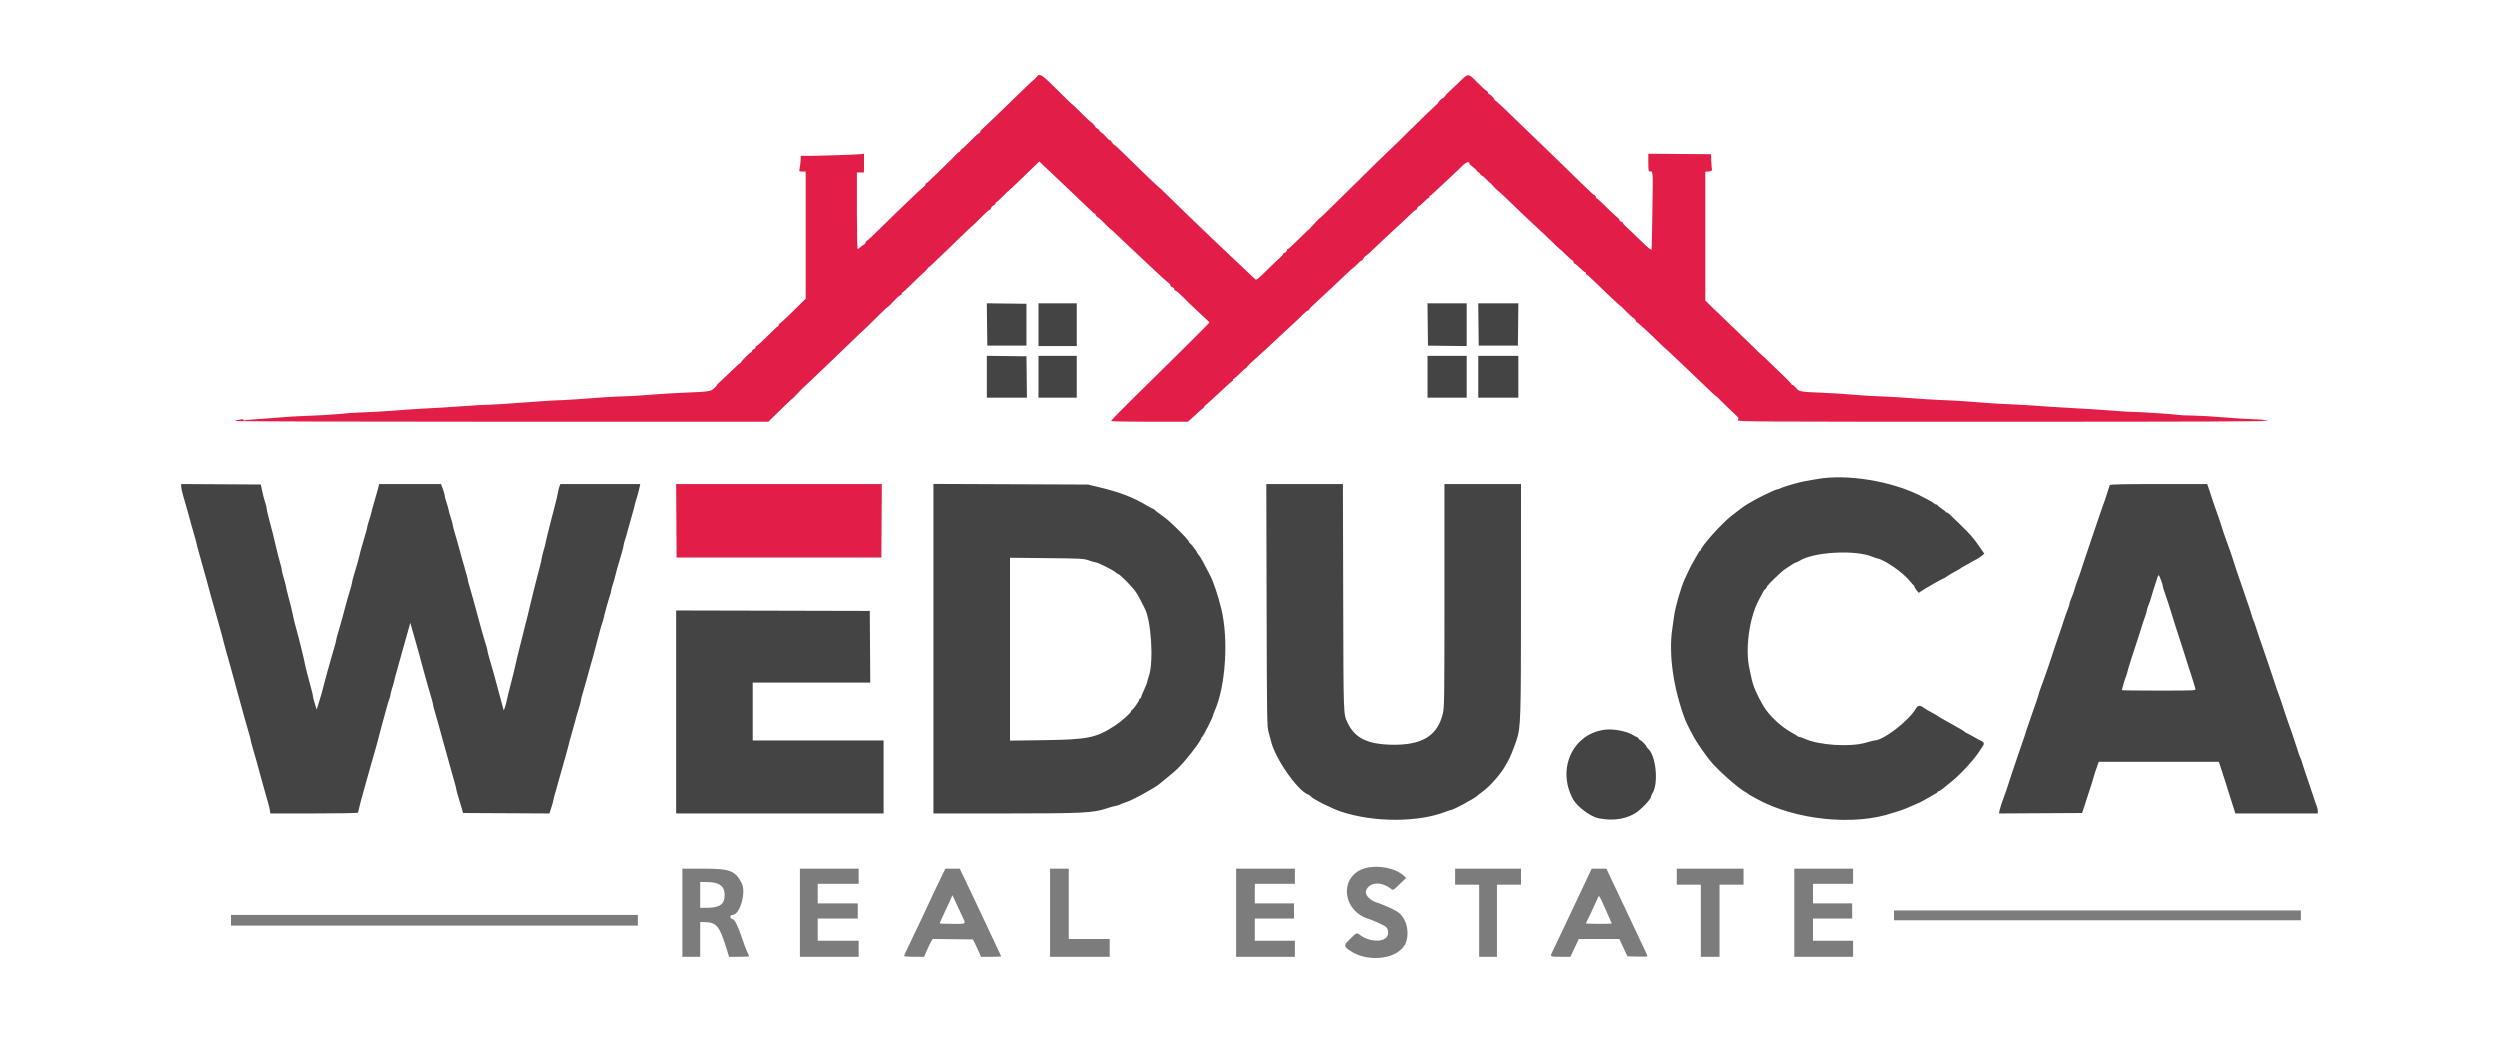 <svg width="388" height="161" viewBox="0 0 388 161" fill="none" xmlns="http://www.w3.org/2000/svg">
<path fill-rule="evenodd" clip-rule="evenodd" d="M160.841 11.994C160.644 12.228 160.484 12.389 160.484 12.354C160.484 12.317 159.707 13.043 158.758 13.966C155.622 17.017 152.682 19.845 152.368 20.109C152.198 20.252 152.096 20.406 152.139 20.449C152.182 20.492 152.078 20.601 151.909 20.692C151.74 20.782 151.082 21.392 150.447 22.048C149.812 22.704 149.291 23.179 149.289 23.104C149.289 23.029 149.211 23.116 149.117 23.297C149.023 23.479 148.899 23.618 148.842 23.607C148.784 23.596 148.567 23.78 148.358 24.016C148.15 24.252 147.864 24.547 147.723 24.674C147.583 24.799 146.65 25.71 145.651 26.697C144.652 27.684 143.787 28.477 143.73 28.459C143.674 28.441 143.627 28.513 143.627 28.62C143.627 28.728 143.568 28.838 143.497 28.862C143.345 28.916 138.961 33.107 136.403 35.645C135.425 36.613 134.568 37.406 134.497 37.406C134.427 37.406 134.37 37.472 134.37 37.554C134.37 37.635 134.276 37.795 134.163 37.909C134.048 38.023 133.955 38.084 133.955 38.044C133.955 38.005 133.79 38.124 133.59 38.311C133.388 38.497 133.171 38.65 133.106 38.65C133.041 38.65 132.988 35.976 132.988 32.708V26.767H133.541H134.093V25.31V23.853L133.644 23.922C133.121 24.004 126.246 24.22 125.077 24.192L124.283 24.173L124.272 24.606C124.26 25.044 124.201 25.551 124.08 26.249C124.018 26.608 124.043 26.629 124.529 26.629H125.043V36.492V46.355L123.07 48.305C121.985 49.378 121.034 50.256 120.955 50.256C120.877 50.256 120.841 50.302 120.875 50.359C120.91 50.416 120.851 50.543 120.746 50.641C120.64 50.739 120.553 50.796 120.553 50.768C120.553 50.74 119.875 51.391 119.046 52.213C118.217 53.036 117.471 53.709 117.388 53.709C117.305 53.709 117.252 53.785 117.272 53.878C117.291 53.97 117.166 54.109 116.995 54.186C116.824 54.264 116.684 54.407 116.684 54.503C116.684 54.598 116.632 54.677 116.57 54.677C116.403 54.677 114.916 56.179 115.001 56.264C115.04 56.303 115.009 56.335 114.932 56.335C114.854 56.335 114.236 56.879 113.556 57.544C112.877 58.209 112.059 58.986 111.739 59.271C111.419 59.556 111.2 59.789 111.253 59.789C111.306 59.789 111.121 59.998 110.841 60.255C110.281 60.768 110.172 60.783 105.699 60.967C104.787 61.004 103.7 61.064 103.282 61.098C102.863 61.133 101.993 61.195 101.347 61.236C100.701 61.278 99.769 61.346 99.275 61.389C98.781 61.432 97.631 61.488 96.719 61.514C95.807 61.54 94.563 61.599 93.956 61.646C90.843 61.884 87.692 62.101 87.324 62.102C86.424 62.104 83.55 62.28 81.147 62.48C79.067 62.652 75.571 62.856 74.681 62.858C74.567 62.858 73.293 62.941 71.849 63.042C69.466 63.208 67.671 63.317 65.148 63.446C64.212 63.494 62.396 63.622 61.21 63.724C60.016 63.827 58.244 63.925 56.097 64.01C54.958 64.055 53.901 64.115 53.749 64.145C53.596 64.175 52.944 64.235 52.298 64.278C51.651 64.322 50.719 64.389 50.225 64.427C49.731 64.465 48.519 64.521 47.531 64.551C45.878 64.602 45.151 64.646 42.833 64.836C42.377 64.873 41.6 64.932 41.106 64.967C38.568 65.145 38.011 65.196 37.906 65.261C37.842 65.3 37.79 65.258 37.79 65.169C37.79 65.055 37.651 65.036 37.341 65.105C37.094 65.16 36.815 65.209 36.719 65.214C36.624 65.219 36.547 65.275 36.547 65.338C36.547 65.401 55.152 65.453 77.894 65.453L119.24 65.455L119.655 65.053C119.883 64.831 120.708 64.023 121.49 63.256C122.27 62.489 122.941 61.862 122.98 61.862C123.02 61.862 123.344 61.541 123.702 61.149C124.059 60.757 124.563 60.244 124.822 60.009C125.08 59.774 125.552 59.334 125.87 59.029C126.188 58.725 127.427 57.544 128.624 56.404C129.821 55.264 131.55 53.601 132.469 52.708C133.387 51.815 134.158 51.085 134.184 51.085C134.21 51.085 135.005 50.307 135.951 49.357C136.896 48.408 137.72 47.63 137.781 47.629C137.843 47.628 138.235 47.249 138.652 46.786C139.07 46.324 139.556 45.889 139.732 45.821C139.908 45.753 140.013 45.634 139.966 45.558C139.918 45.482 139.942 45.419 140.017 45.419C140.092 45.419 140.799 44.779 141.586 43.997C142.374 43.213 143.141 42.483 143.292 42.373C143.442 42.263 143.704 41.993 143.873 41.774C144.041 41.555 144.179 41.409 144.179 41.448C144.179 41.488 144.972 40.754 145.941 39.815C149.64 36.233 150.95 34.981 150.95 35.026C150.95 35.052 151.522 34.494 152.221 33.787C152.921 33.08 153.547 32.518 153.614 32.539C153.682 32.561 153.768 32.459 153.806 32.314C153.843 32.17 154.025 31.971 154.208 31.873C154.392 31.775 154.542 31.602 154.542 31.487C154.542 31.373 154.579 31.317 154.623 31.361C154.667 31.406 155.121 31.012 155.63 30.486C156.14 29.961 156.586 29.531 156.624 29.531C156.661 29.531 157.473 28.769 158.428 27.838C159.384 26.907 160.421 25.901 160.735 25.604L161.303 25.061L161.757 25.498C162.573 26.283 164.15 27.775 165.804 29.323C166.697 30.159 167.964 31.367 168.619 32.008C169.274 32.648 169.852 33.162 169.905 33.15C169.957 33.139 170.039 33.251 170.087 33.402C170.135 33.552 170.241 33.676 170.324 33.676C170.407 33.676 170.894 34.111 171.408 34.642C171.921 35.175 172.374 35.61 172.415 35.61C172.455 35.61 172.886 35.998 173.372 36.474C173.858 36.949 174.96 37.99 175.819 38.787C176.68 39.586 177.744 40.585 178.184 41.009C179.495 42.273 181.361 43.965 181.496 44.015C181.566 44.04 181.623 44.151 181.623 44.26C181.623 44.37 181.782 44.52 181.976 44.594C182.171 44.667 182.292 44.791 182.245 44.867C182.198 44.944 182.303 45.062 182.478 45.13C182.654 45.199 183.206 45.681 183.706 46.2C184.206 46.721 185.092 47.582 185.676 48.114C187.228 49.528 187.702 49.984 187.702 50.063C187.702 50.142 181.881 55.925 176.182 61.508C174.092 63.555 172.413 65.28 172.451 65.342C172.489 65.403 175.184 65.454 178.44 65.454H184.36L184.872 65.005C185.155 64.758 185.58 64.367 185.818 64.137C186.057 63.906 186.431 63.58 186.65 63.411C186.869 63.243 186.994 63.105 186.926 63.103C186.859 63.102 186.877 63.055 186.965 62.999C187.145 62.884 188.926 61.267 190.309 59.962C190.812 59.487 191.275 59.098 191.336 59.098C191.398 59.098 191.411 59.036 191.364 58.96C191.317 58.884 191.342 58.822 191.42 58.822C191.497 58.822 191.979 58.403 192.492 57.889C193.003 57.376 193.374 57.05 193.316 57.164C193.218 57.354 193.534 57.006 193.757 56.681C193.809 56.604 194.131 56.302 194.473 56.008C195.036 55.524 197.333 53.408 198.617 52.19C198.898 51.924 199.67 51.209 200.332 50.601C200.996 49.993 201.828 49.2 202.183 48.839C202.537 48.478 202.906 48.183 203.003 48.183C203.099 48.183 203.177 48.133 203.177 48.071C203.177 47.935 203.446 47.655 204.51 46.684C205.694 45.603 207.881 43.554 208.995 42.484C209.529 41.971 209.999 41.551 210.042 41.551C210.083 41.551 210.352 41.303 210.639 40.998C210.925 40.694 211.23 40.445 211.316 40.445C211.402 40.445 211.544 40.29 211.631 40.1C211.717 39.911 211.844 39.755 211.912 39.755C212.021 39.755 212.772 39.064 214.996 36.922C215.311 36.619 216.085 35.903 216.716 35.334C217.347 34.763 218.255 33.909 218.735 33.434C219.215 32.959 219.669 32.57 219.743 32.57C219.816 32.57 219.916 32.445 219.965 32.294C220.013 32.142 220.112 32.018 220.186 32.018C220.26 32.018 220.608 31.722 220.961 31.361C221.312 31 221.652 30.72 221.715 30.739C221.778 30.758 221.83 30.68 221.83 30.567C221.83 30.453 221.886 30.36 221.955 30.36C222.022 30.36 222.448 30.002 222.898 29.565C223.348 29.128 224.293 28.241 224.997 27.596C225.701 26.95 226.571 26.124 226.932 25.761C227.534 25.154 228.048 24.985 228.048 25.394C228.048 25.459 228.336 25.731 228.689 26.001C229.042 26.27 229.275 26.491 229.207 26.491C229.14 26.492 229.256 26.606 229.465 26.744C229.674 26.882 229.809 27.031 229.765 27.076C229.721 27.12 229.809 27.195 229.96 27.244C230.113 27.292 230.459 27.578 230.731 27.878C231.003 28.179 231.225 28.394 231.225 28.356C231.225 28.318 231.458 28.551 231.743 28.874C232.029 29.197 232.308 29.482 232.365 29.507C232.492 29.564 233.885 30.869 235.486 32.432C236.148 33.078 237.399 34.259 238.266 35.057C239.132 35.855 240.332 36.99 240.931 37.579C241.531 38.167 242.046 38.65 242.077 38.65C242.108 38.65 242.543 39.053 243.044 39.547C243.545 40.042 244.014 40.445 244.084 40.445C244.155 40.445 244.213 40.541 244.213 40.658C244.213 40.774 244.318 40.909 244.445 40.958C244.572 41.007 244.942 41.316 245.266 41.644C245.59 41.973 245.921 42.242 246.002 42.242C246.082 42.242 246.147 42.335 246.147 42.449C246.147 42.563 246.209 42.656 246.285 42.656C246.36 42.656 246.909 43.138 247.505 43.727C248.94 45.147 251.536 47.581 251.536 47.508C251.536 47.476 251.938 47.863 252.429 48.369C252.92 48.875 253.359 49.288 253.405 49.288C253.546 49.288 253.885 49.673 253.885 49.831C253.885 49.913 253.938 49.979 254.005 49.979C254.123 49.979 255.915 51.62 257.575 53.25C258.054 53.719 258.444 54.085 258.444 54.063C258.444 54.04 258.94 54.496 259.546 55.075C260.152 55.654 261.371 56.812 262.254 57.647C263.137 58.484 264.387 59.68 265.032 60.307C265.677 60.934 266.237 61.447 266.277 61.447C266.317 61.447 266.67 61.776 267.06 62.178C267.451 62.58 268.237 63.337 268.807 63.86C269.377 64.383 269.832 64.846 269.819 64.89C269.806 64.934 269.753 65.079 269.7 65.212C269.611 65.442 271.62 65.454 310.726 65.454C340.911 65.454 351.846 65.413 351.846 65.3C351.846 65.214 351.724 65.177 351.569 65.218C351.417 65.257 351.318 65.249 351.348 65.2C351.378 65.15 350.67 65.092 349.774 65.07C348.878 65.049 346.787 64.916 345.125 64.774C343.464 64.632 341.297 64.507 340.309 64.495C339.321 64.483 338.389 64.447 338.236 64.414C337.781 64.314 332.656 63.957 331.466 63.942C330.858 63.934 329.614 63.87 328.703 63.798C326.658 63.639 324.685 63.502 323.591 63.445C323.135 63.422 322.171 63.367 321.449 63.324C320.727 63.281 319.545 63.211 318.824 63.168C318.102 63.126 316.796 63.036 315.923 62.967C315.049 62.899 313.463 62.809 312.399 62.766C311.335 62.723 310.029 62.657 309.498 62.619C308.966 62.58 308.095 62.519 307.563 62.481C307.031 62.445 306.285 62.384 305.905 62.348C304.972 62.258 302.454 62.116 300.931 62.068C300.247 62.046 298.289 61.923 296.579 61.794C294.869 61.666 292.755 61.54 291.881 61.516C291.007 61.492 289.452 61.404 288.427 61.32C285.755 61.101 284.831 61.04 283.038 60.965C279.313 60.808 279.242 60.796 278.737 60.201C278.487 59.909 278.234 59.701 278.174 59.738C278.114 59.775 278.064 59.747 278.064 59.676C278.064 59.605 277.645 59.141 277.132 58.647C276.618 58.152 275.593 57.161 274.852 56.443C274.111 55.725 273.505 55.156 273.505 55.178C273.505 55.2 272.764 54.49 271.861 53.6C270.956 52.711 269.331 51.143 268.25 50.117C267.169 49.091 265.919 47.888 265.473 47.444L264.662 46.636V36.633V26.629H264.996C265.507 26.629 265.742 26.496 265.687 26.24C265.659 26.112 265.615 25.541 265.588 24.971L265.538 23.935L260.679 23.898L255.819 23.862V25.251C255.819 26.283 255.863 26.635 255.992 26.618C256.57 26.544 256.554 26.372 256.462 31.776C256.415 34.607 256.37 37.389 256.362 37.958C256.356 38.529 256.319 38.917 256.28 38.822C256.242 38.727 256.154 38.65 256.085 38.65C256.016 38.65 255.245 37.95 254.373 37.095C253.501 36.24 252.6 35.385 252.372 35.195C252.144 35.005 251.92 34.74 251.875 34.606C251.829 34.471 251.75 34.388 251.699 34.418C251.597 34.48 251.325 34.229 251.294 34.046C251.283 33.984 251.048 33.753 250.771 33.533C250.493 33.313 249.743 32.602 249.103 31.953C248.464 31.305 247.868 30.774 247.781 30.774C247.693 30.774 247.66 30.735 247.707 30.688C247.791 30.603 247.485 30.221 247.332 30.221C247.288 30.221 246.46 29.444 245.491 28.494C242.978 26.029 241.378 24.478 237.866 21.102C236.166 19.468 234.184 17.556 233.46 16.853C232.737 16.15 232.083 15.575 232.007 15.575C231.932 15.575 231.903 15.542 231.944 15.501C232.043 15.403 231.293 14.608 231.101 14.608C231.017 14.608 230.949 14.513 230.949 14.396C230.949 14.28 230.843 14.144 230.715 14.095C230.585 14.046 229.937 13.457 229.274 12.787C227.796 11.295 227.966 11.288 226.308 12.897C225.555 13.629 224.815 14.33 224.662 14.458C224.51 14.584 224.314 14.81 224.226 14.959C224.138 15.108 224.014 15.225 223.95 15.22C223.886 15.215 223.666 15.386 223.462 15.6C223.258 15.815 223.128 15.99 223.173 15.99C223.219 15.99 223.017 16.192 222.725 16.439C222.434 16.686 220.796 18.271 219.084 19.962C217.374 21.653 215.955 23.036 215.932 23.036C215.891 23.036 213.165 25.705 207.587 31.209C206.073 32.701 204.835 33.897 204.835 33.865C204.835 33.796 204.095 34.554 203.488 35.246C203.241 35.527 203.039 35.73 203.039 35.696C203.039 35.662 202.363 36.313 201.538 37.142C200.712 37.971 199.966 38.65 199.88 38.65C199.793 38.65 199.723 38.744 199.723 38.859C199.723 38.975 199.57 39.14 199.382 39.225C199.194 39.31 199.066 39.422 199.098 39.474C199.129 39.524 198.906 39.78 198.601 40.041C198.295 40.301 197.365 41.191 196.535 42.017C195.232 43.315 194.997 43.495 194.809 43.34C194.69 43.241 194.237 42.813 193.803 42.39C193.369 41.967 192.279 40.936 191.378 40.1C190.479 39.264 189.034 37.896 188.168 37.06C187.302 36.225 185.716 34.701 184.643 33.676C183.571 32.649 182.054 31.173 181.273 30.394C180.493 29.615 179.82 28.978 179.78 28.978C179.705 28.978 177.696 27.053 174.626 24.038C173.677 23.107 172.945 22.423 172.999 22.518C173.053 22.613 172.949 22.537 172.766 22.348C172.584 22.16 172.45 21.958 172.469 21.9C172.488 21.841 172.416 21.793 172.309 21.793C172.202 21.793 171.915 21.551 171.669 21.254C171.424 20.957 171.078 20.637 170.901 20.542C170.724 20.447 170.606 20.326 170.639 20.273C170.671 20.22 170.545 20.095 170.358 19.994C170.171 19.894 170.017 19.763 170.017 19.704C170.017 19.585 169.356 18.891 169.244 18.891C169.206 18.891 168.556 18.273 167.8 17.517C167.044 16.761 166.424 16.17 166.424 16.204C166.424 16.239 165.784 15.63 165.002 14.851C161.453 11.315 161.428 11.297 160.841 11.994ZM104.972 80.826L105.009 86.525H120.898H136.787L136.824 80.826L136.859 75.126H120.898H104.937L104.972 80.826Z" fill="#E11D48"/>
<path fill-rule="evenodd" clip-rule="evenodd" d="M211.924 134.73C207.83 135.834 208.185 141.33 212.432 142.62C212.987 142.79 214.206 143.331 214.949 143.738C215.381 143.975 215.566 144.637 215.354 145.192C214.946 146.266 212.644 146.245 211.134 145.152C210.519 144.707 210.588 144.68 209.419 145.834C208.548 146.693 208.549 146.863 209.428 147.481C212.437 149.598 217.458 148.803 218.268 146.082C218.806 144.273 218.084 142.116 216.697 141.39C216.518 141.296 216.246 141.153 216.094 141.073C215.642 140.835 214.183 140.222 213.851 140.132C212.64 139.801 211.761 138.876 212.017 138.202C212.494 136.948 214.265 136.761 215.693 137.815C216.25 138.226 216.145 138.268 217.261 137.189L218.235 136.247L217.856 135.899C216.578 134.728 213.892 134.199 211.924 134.73ZM105.905 141.654V148.493H107.287H108.669V145.799V143.105L109.187 143.106C111.2 143.112 111.636 143.614 112.757 147.215L113.155 148.493H114.711C115.568 148.493 116.267 148.461 116.267 148.422C116.267 148.383 116.213 148.243 116.146 148.111C115.828 147.481 115.505 146.644 115.069 145.315C114.581 143.825 114.017 142.69 113.765 142.69C113.687 142.69 113.538 142.605 113.434 142.501C113.236 142.304 113.4 142 113.705 141.998C114.846 141.986 115.849 138.46 115.11 137.051C114.097 135.119 113.298 134.817 109.187 134.815L105.905 134.814V141.654ZM124.143 141.654V148.493H128.702H133.262V147.25V146.006H130.084H126.907V144.278V142.552H130.016H133.124V141.377V140.203H130.016H126.907V138.683V137.163H130.084H133.262V135.988V134.814H128.702H124.143V141.654ZM146.432 135.401C145.98 136.295 144.779 138.833 143.113 142.413C142.536 143.653 141.841 145.112 140.774 147.318C140.517 147.851 140.308 148.332 140.309 148.389C140.309 148.446 141.01 148.493 141.867 148.493H143.425L143.822 147.56C144.041 147.047 144.34 146.425 144.488 146.176L144.756 145.724L147.876 145.762L150.994 145.799L151.282 146.356C151.44 146.662 151.722 147.268 151.91 147.703L152.25 148.493H153.809C154.667 148.493 155.369 148.461 155.369 148.422C155.369 148.383 155.312 148.243 155.242 148.111C155.172 147.979 154.93 147.467 154.704 146.973C154.228 145.929 153.375 144.112 152.532 142.344C152.206 141.66 151.558 140.293 151.093 139.304C150.627 138.317 149.956 136.902 149.6 136.162L148.953 134.814H147.841H146.728L146.432 135.401ZM162.969 141.654V148.493H167.597H172.225V147.111V145.729H169.048H165.87V140.272V134.814H164.419H162.969V141.654ZM191.845 141.654V148.493H196.405H200.965V147.25V146.006H197.856H194.747V144.278V142.552H197.787H200.826V141.377V140.203H197.787H194.747V138.683V137.163H197.856H200.965V135.988V134.814H196.405H191.845V141.654ZM225.835 136.058V137.302H227.7H229.565V142.897V148.493H230.947H232.328V142.897V137.302H234.194H236.059V136.058V134.814H230.947H225.835V136.058ZM246.428 136.092C246.097 136.795 245.459 138.148 245.01 139.097C243.894 141.455 243.291 142.733 242.795 143.795C242.02 145.451 241.131 147.314 240.876 147.816C240.541 148.477 240.573 148.493 242.265 148.493L243.727 148.492L244.378 147.111L245.029 145.729H248.182H251.335L251.745 146.655C251.971 147.164 252.256 147.77 252.379 148.002L252.603 148.423L254.14 148.462C254.987 148.484 255.679 148.459 255.679 148.407C255.679 148.31 255.397 147.69 254.366 145.522C254.041 144.838 253.574 143.843 253.328 143.312C252.88 142.342 251.833 140.13 250.843 138.061C250.552 137.453 250.088 136.474 249.812 135.885L249.311 134.814H248.17H247.029L246.428 136.092ZM260.239 136.058V137.302H262.104H263.969V142.897V148.493H265.42H266.871V142.897V137.302H268.736H270.601V136.058V134.814H265.42H260.239V136.058ZM278.477 141.654V148.493H283.036H287.596V147.25V146.006H284.487H281.378V144.278V142.552H284.418H287.457V141.377V140.203H284.418H281.378V138.683V137.163H284.487H287.596V135.988V134.814H283.036H278.477V141.654ZM111.075 137.039C112.03 137.304 112.463 137.883 112.465 138.902C112.47 140.35 111.709 140.891 109.67 140.893L108.669 140.894V138.89V136.887L109.601 136.888C110.114 136.888 110.778 136.956 111.075 137.039ZM149.216 141.93C149.965 143.541 150.118 143.381 147.834 143.381C146.735 143.381 145.836 143.346 145.836 143.304C145.836 143.261 146.107 142.655 146.437 141.956C146.769 141.258 147.214 140.293 147.428 139.812L147.818 138.938L148.292 139.95C148.553 140.507 148.969 141.398 149.216 141.93ZM249.208 141.19C249.728 142.342 250.152 143.306 250.152 143.333C250.152 143.359 249.251 143.381 248.149 143.381C247.047 143.381 246.145 143.348 246.145 143.309C246.145 143.27 246.206 143.131 246.279 142.998C246.42 142.746 247.621 140.168 247.949 139.415C248.191 138.86 248.098 138.729 249.208 141.19ZM293.952 142.068V142.828H325.523H357.094V142.068V141.308H325.523H293.952V142.068ZM35.853 142.828V143.657H67.425H98.997V142.828V141.999H67.425H35.853V142.828Z" fill="#7C7C7C"/>
<path fill-rule="evenodd" clip-rule="evenodd" d="M153.191 50.356L153.229 53.641H156.268H159.308V50.393V47.147L156.231 47.11L153.154 47.072L153.191 50.356ZM161.173 50.393V53.709H164.143H167.114V50.393V47.077H164.143H161.173V50.393ZM221.584 50.359L221.622 53.641L224.627 53.678L227.632 53.715V50.397V47.077H224.59H221.547L221.584 50.359ZM229.46 50.359L229.497 53.641H232.536H235.576L235.614 50.359L235.65 47.077H232.536H229.423L229.46 50.359ZM153.159 58.474V61.723H156.27H159.381L159.345 58.511L159.308 55.298L156.234 55.261L153.159 55.224V58.474ZM161.173 58.476V61.723H164.143H167.114V58.476V55.23H164.143H161.173V58.476ZM221.552 58.476V61.723H224.592H227.632V58.476V55.23H224.592H221.552V58.476ZM229.428 58.476V61.723H232.536H235.645V58.476V55.23H232.536H229.428V58.476ZM281.932 74.367C281.362 74.473 280.616 74.6 280.274 74.65C279.467 74.769 276.861 75.511 276.379 75.761C276.173 75.868 275.91 75.955 275.795 75.955C275.553 75.955 272.728 77.316 271.914 77.825C271.611 78.016 271.272 78.212 271.162 78.263C270.934 78.367 269.421 79.481 268.61 80.142C267.035 81.425 263.97 84.865 263.97 85.349C263.97 85.425 263.919 85.489 263.857 85.489C263.796 85.489 263.642 85.69 263.515 85.937C263.389 86.184 263.099 86.697 262.869 87.077C262.484 87.716 262.002 88.685 261.448 89.931C260.847 91.283 260.01 94.208 259.822 95.608C259.75 96.159 259.628 97.015 259.552 97.509C258.945 101.512 259.686 106.781 261.554 111.74C261.795 112.378 262.867 114.428 263.323 115.126C263.922 116.037 264.583 116.999 264.73 117.173C264.806 117.263 265.053 117.584 265.279 117.889C266.263 119.213 269.731 122.325 270.92 122.951C271.087 123.039 271.254 123.149 271.293 123.194C271.331 123.24 271.487 123.345 271.638 123.428C271.79 123.511 272.225 123.751 272.606 123.963C278.554 127.276 287.825 128.231 293.799 126.146C294.133 126.029 294.6 125.885 294.836 125.827C295.223 125.731 296.689 125.126 297.959 124.538C298.225 124.415 298.753 124.126 299.134 123.896C299.514 123.666 300.027 123.375 300.274 123.248C300.521 123.122 300.722 122.968 300.722 122.906C300.722 122.844 300.792 122.794 300.877 122.794C300.961 122.794 301.226 122.636 301.464 122.442C301.702 122.248 302.3 121.766 302.792 121.37C304.313 120.151 306.479 117.784 307.286 116.46C307.362 116.336 307.533 116.085 307.665 115.902C308.014 115.425 307.966 115.208 307.458 114.971C307.211 114.857 306.699 114.58 306.318 114.357C305.939 114.133 305.473 113.885 305.285 113.804C305.096 113.723 304.91 113.608 304.871 113.546C304.831 113.485 304.526 113.287 304.193 113.106C303.859 112.925 303.486 112.714 303.364 112.638C303.241 112.561 302.643 112.226 302.036 111.892C301.427 111.557 300.837 111.209 300.722 111.117C300.609 111.026 300.174 110.773 299.756 110.554C299.337 110.336 298.803 110.016 298.568 109.844C297.978 109.41 297.653 109.445 297.344 109.978C296.237 111.886 292.289 114.918 290.912 114.918C290.839 114.918 290.242 115.073 289.587 115.263C287.107 115.982 282.266 115.664 280.034 114.636C279.711 114.487 279.366 114.365 279.267 114.365C279.167 114.365 279.026 114.309 278.954 114.24C278.882 114.171 278.512 113.945 278.132 113.739C276.457 112.828 274.575 111.07 273.698 109.596C272.732 107.971 272.065 106.433 271.844 105.315C271.784 105.012 271.637 104.328 271.516 103.795C270.83 100.76 271.473 95.955 272.937 93.18C273.21 92.66 273.522 92.07 273.628 91.867C273.735 91.665 273.906 91.449 274.008 91.388C274.11 91.327 274.194 91.199 274.194 91.103C274.194 90.895 276.423 88.737 277.106 88.282C278.316 87.478 278.638 87.284 278.765 87.284C278.84 87.284 279.048 87.189 279.226 87.072C281.381 85.66 287.899 85.28 290.6 86.409C290.878 86.525 291.224 86.642 291.37 86.671C292.515 86.891 295.31 88.825 296.368 90.13C296.671 90.502 296.966 90.828 297.024 90.854C297.082 90.879 297.133 90.972 297.135 91.061C297.138 91.15 297.286 91.4 297.464 91.618L297.789 92.014L298.185 91.739C298.748 91.349 301.51 89.771 301.632 89.771C301.687 89.771 301.925 89.63 302.161 89.457C302.395 89.284 302.93 88.965 303.348 88.746C303.766 88.528 304.201 88.275 304.315 88.184C304.429 88.092 304.615 87.976 304.73 87.927C304.843 87.877 305.248 87.649 305.628 87.421C306.007 87.192 306.505 86.916 306.733 86.806C306.961 86.696 307.331 86.456 307.557 86.272L307.966 85.937L307.25 84.902C306.265 83.477 305.86 83.011 304.182 81.372C302.295 79.529 302.316 79.547 302.128 79.547C302.039 79.547 301.966 79.501 301.966 79.443C301.966 79.386 301.686 79.163 301.344 78.947C301.003 78.731 300.722 78.498 300.722 78.429C300.722 78.36 300.634 78.303 300.525 78.303C300.416 78.303 300.246 78.222 300.145 78.123C300.045 78.023 299.776 77.844 299.549 77.724C299.321 77.605 298.761 77.31 298.305 77.07C293.764 74.676 286.631 73.499 281.932 74.367ZM28.117 75.501C28.117 75.708 28.245 76.315 28.401 76.849C28.912 78.597 29.349 80.15 29.646 81.274C29.806 81.882 30.054 82.753 30.195 83.209C30.337 83.665 30.482 84.204 30.518 84.409C30.554 84.613 30.708 85.204 30.86 85.721C31.013 86.24 31.27 87.16 31.432 87.768C31.593 88.376 31.845 89.277 31.991 89.771C32.137 90.265 32.324 90.949 32.405 91.292C32.486 91.633 32.638 92.193 32.742 92.535C32.847 92.877 33.067 93.654 33.232 94.262C33.397 94.87 33.65 95.772 33.793 96.266C34.149 97.489 34.605 99.162 34.698 99.582C34.773 99.926 35.017 100.806 35.651 103.035C35.835 103.681 36.118 104.707 36.279 105.315C36.44 105.924 36.685 106.825 36.823 107.319C37.533 109.853 37.794 110.801 38.062 111.81C38.224 112.417 38.477 113.299 38.625 113.769C38.773 114.239 38.894 114.706 38.894 114.806C38.894 114.906 39.042 115.484 39.224 116.092C39.584 117.295 39.965 118.653 40.425 120.376C40.587 120.983 40.863 121.978 41.038 122.587C41.717 124.939 41.831 125.365 41.896 125.799L41.964 126.248H48.711C52.738 126.248 55.49 126.196 55.538 126.119C55.581 126.048 55.671 125.722 55.737 125.394C55.803 125.065 56.112 123.896 56.425 122.794C56.738 121.691 57.122 120.324 57.278 119.754C57.435 119.184 57.682 118.313 57.827 117.82C58.28 116.28 58.672 114.869 58.788 114.365C58.849 114.099 59.053 113.322 59.243 112.639C59.432 111.955 59.751 110.782 59.953 110.031C60.153 109.282 60.378 108.556 60.452 108.417C60.526 108.279 60.587 108.047 60.587 107.903C60.587 107.759 60.707 107.273 60.855 106.824C61.002 106.374 61.152 105.839 61.19 105.634C61.226 105.43 61.381 104.839 61.534 104.322C61.686 103.805 61.943 102.884 62.105 102.276C62.267 101.667 62.518 100.766 62.663 100.272C62.808 99.778 63.097 98.764 63.304 98.019L63.682 96.664L64.01 97.812C64.678 100.155 65.306 102.418 65.708 103.934C66.031 105.154 66.527 106.901 66.946 108.295C67.096 108.795 67.219 109.298 67.219 109.413C67.219 109.528 67.337 109.99 67.48 110.439C67.624 110.888 67.906 111.878 68.108 112.639C68.309 113.398 68.588 114.424 68.728 114.918C68.868 115.412 69.141 116.376 69.334 117.06C69.527 117.744 69.82 118.801 69.983 119.408C70.146 120.017 70.401 120.918 70.547 121.412C70.695 121.906 70.814 122.389 70.813 122.486C70.812 122.583 70.962 123.143 71.146 123.73C71.331 124.317 71.567 125.108 71.671 125.488L71.861 126.179L78.564 126.214L85.267 126.25L85.572 125.317C85.738 124.803 85.874 124.315 85.873 124.233C85.873 124.151 85.998 123.654 86.152 123.128C86.502 121.938 87.002 120.165 87.395 118.718C87.561 118.11 87.816 117.208 87.963 116.714C88.108 116.22 88.256 115.661 88.291 115.47C88.325 115.281 88.476 114.721 88.625 114.227C88.775 113.733 89.034 112.8 89.2 112.154C89.368 111.509 89.65 110.522 89.829 109.962C90.008 109.403 90.154 108.848 90.154 108.729C90.154 108.61 90.275 108.135 90.421 107.674C90.567 107.213 90.823 106.307 90.992 105.661C91.159 105.015 91.435 104.02 91.604 103.45C91.773 102.88 91.987 102.134 92.078 101.792C92.169 101.45 92.359 100.735 92.5 100.203C92.642 99.671 92.888 98.739 93.047 98.131C93.205 97.522 93.397 96.87 93.474 96.68C93.55 96.49 93.641 96.179 93.677 95.989C93.776 95.451 94.433 93.081 94.653 92.461C94.763 92.155 94.852 91.807 94.852 91.689C94.852 91.572 94.983 91.076 95.143 90.589C95.304 90.101 95.463 89.547 95.496 89.357C95.555 89.011 95.831 88.042 96.455 85.972C96.638 85.364 96.787 84.759 96.787 84.627C96.787 84.496 96.873 84.154 96.977 83.868C97.082 83.581 97.338 82.694 97.547 81.896C97.755 81.098 98.046 80.063 98.192 79.596C98.338 79.128 98.487 78.569 98.522 78.352C98.558 78.135 98.677 77.709 98.786 77.406C98.895 77.101 99.072 76.464 99.18 75.989L99.375 75.126H93.173H86.97L86.823 75.506C86.744 75.715 86.626 76.196 86.563 76.577C86.5 76.956 86.32 77.734 86.164 78.303C86.008 78.874 85.758 79.837 85.608 80.445C85.457 81.053 85.198 82.079 85.031 82.725C84.865 83.37 84.713 84.025 84.695 84.176C84.675 84.329 84.528 84.896 84.367 85.435C84.207 85.974 84.075 86.52 84.075 86.646C84.075 86.773 83.953 87.326 83.805 87.874C83.656 88.424 83.409 89.371 83.256 89.978C83.104 90.587 82.846 91.612 82.683 92.258C82.52 92.904 82.309 93.774 82.215 94.193C82.021 95.047 81.842 95.772 81.378 97.578C81.203 98.262 80.936 99.319 80.787 99.927C80.636 100.535 80.404 101.468 80.271 101.999C80.137 102.531 79.982 103.215 79.924 103.519C79.867 103.823 79.59 104.942 79.308 106.006C79.026 107.07 78.744 108.22 78.682 108.562C78.619 108.904 78.48 109.429 78.374 109.728L78.181 110.273L77.943 109.383C77.811 108.894 77.592 108.089 77.454 107.595C77.316 107.101 77.099 106.293 76.972 105.799C76.752 104.949 76.606 104.435 75.932 102.133C75.775 101.599 75.647 101.071 75.647 100.959C75.647 100.848 75.524 100.382 75.373 99.927C75.222 99.471 74.938 98.507 74.741 97.785C74.545 97.063 74.265 96.038 74.119 95.505C73.973 94.973 73.66 93.823 73.423 92.95C73.187 92.075 72.906 91.094 72.8 90.769C72.694 90.443 72.608 90.101 72.609 90.008C72.61 89.916 72.491 89.436 72.342 88.942C72.195 88.448 71.911 87.453 71.713 86.732C71.034 84.26 70.776 83.346 70.518 82.488C70.375 82.017 70.258 81.545 70.258 81.44C70.258 81.336 70.127 80.852 69.966 80.364C69.805 79.877 69.645 79.305 69.612 79.094C69.578 78.882 69.429 78.359 69.282 77.932C69.135 77.504 69.015 77.043 69.015 76.905C69.015 76.768 68.886 76.311 68.729 75.891L68.443 75.126H63.647H58.852L58.529 76.335C58.35 76.999 58.09 77.916 57.95 78.372C57.81 78.828 57.668 79.357 57.635 79.547C57.602 79.737 57.445 80.279 57.285 80.751C57.125 81.224 56.994 81.688 56.994 81.784C56.994 81.947 56.806 82.628 56.148 84.84C55.993 85.358 55.838 85.949 55.803 86.153C55.736 86.537 55.37 87.831 54.91 89.306C54.764 89.772 54.645 90.255 54.645 90.38C54.645 90.506 54.494 91.088 54.308 91.675C54.122 92.261 53.841 93.24 53.682 93.847C53.266 95.444 52.87 96.867 52.491 98.139C52.308 98.751 52.158 99.334 52.158 99.433C52.158 99.533 52.039 99.995 51.892 100.461C51.746 100.927 51.492 101.806 51.327 102.414C51.161 103.022 50.91 103.923 50.768 104.417C50.626 104.911 50.45 105.564 50.376 105.868C50.114 106.944 49.754 108.229 49.451 109.171L49.142 110.124L48.855 109.191C48.696 108.677 48.566 108.164 48.566 108.052C48.566 107.858 48.466 107.46 47.722 104.694C47.548 104.049 47.363 103.272 47.31 102.967C47.191 102.276 46.317 98.756 45.922 97.371C45.759 96.801 45.581 96.086 45.527 95.781C45.422 95.194 45.109 93.911 44.687 92.328C44.545 91.796 44.396 91.165 44.356 90.925C44.316 90.686 44.16 90.095 44.008 89.613C43.858 89.13 43.733 88.607 43.732 88.451C43.731 88.295 43.615 87.797 43.473 87.346C43.332 86.894 43.076 85.903 42.904 85.143C42.588 83.748 42.14 81.961 41.649 80.146C41.502 79.602 41.381 79.035 41.381 78.885C41.381 78.736 41.283 78.343 41.163 78.01C41.044 77.678 40.841 76.908 40.712 76.3L40.478 75.195L34.298 75.159L28.117 75.123V75.501ZM144.869 100.676V126.248H156.059C168.103 126.248 169.707 126.166 171.812 125.444C172.23 125.301 172.821 125.137 173.125 125.082C173.428 125.026 173.739 124.931 173.815 124.871C173.892 124.813 174.202 124.686 174.506 124.59C174.81 124.494 175.215 124.338 175.405 124.243C175.594 124.148 175.936 123.986 176.164 123.883C176.798 123.596 179.453 122.082 179.687 121.874C179.802 121.773 180.454 121.243 181.138 120.695C182.721 119.427 183.41 118.718 184.94 116.781C185.817 115.671 186.458 114.711 186.458 114.506C186.458 114.429 186.509 114.365 186.571 114.365C186.693 114.365 188.254 111.299 188.254 111.06C188.254 110.982 188.373 110.652 188.518 110.327C190.214 106.53 190.691 99.256 189.555 94.525C189.076 92.53 188.341 90.324 187.811 89.288C186.822 87.355 186.275 86.38 186.024 86.101C185.882 85.945 185.767 85.774 185.767 85.722C185.767 85.588 184.791 84.323 184.646 84.267C184.578 84.243 184.524 84.164 184.524 84.093C184.524 83.939 183.78 83.113 182.684 82.052C181.355 80.766 181.126 80.568 180.146 79.874C179.628 79.507 179.183 79.159 179.157 79.1C179.133 79.042 179.061 78.994 178.999 78.994C178.937 78.994 178.492 78.758 178.009 78.469C175.803 77.146 173.773 76.373 170.431 75.579L168.841 75.202L156.856 75.153L144.869 75.104V100.676ZM196.577 93.951C196.622 111.696 196.64 112.824 196.877 113.605C197.016 114.061 197.175 114.652 197.232 114.918C197.801 117.596 201.399 122.779 203.074 123.334C203.168 123.365 203.307 123.47 203.384 123.565C203.733 124.006 206.732 125.513 208.219 125.996C213.263 127.635 219.988 127.645 224.27 126.019C224.739 125.84 225.165 125.695 225.216 125.695C225.553 125.695 228.888 123.902 229.22 123.542C229.297 123.46 229.67 123.17 230.049 122.899C231.33 121.983 233.131 119.885 233.816 118.51C233.948 118.244 234.088 117.996 234.127 117.957C234.255 117.831 235.057 115.832 235.373 114.854C236.022 112.839 236.054 111.795 236.057 92.846L236.06 75.126H230.119H224.178L224.176 92.431C224.174 108.994 224.163 109.783 223.911 110.811C223.071 114.229 220.66 115.681 215.986 115.581C212.153 115.499 210.229 114.521 209.104 112.086C208.496 110.772 208.509 111.14 208.464 92.707L208.421 75.126H202.476H196.529L196.577 93.951ZM327.448 75.28C327.396 75.365 327.303 75.629 327.242 75.867C327.117 76.35 326.344 78.634 326.16 79.064C326.094 79.215 325.849 79.93 325.614 80.652C325.379 81.374 324.716 83.333 324.142 85.004C323.567 86.677 323.068 88.169 323.033 88.32C322.999 88.473 322.855 88.908 322.713 89.288C322.237 90.57 322.108 90.943 321.929 91.568C321.831 91.909 321.621 92.49 321.462 92.857C321.302 93.225 321.172 93.619 321.172 93.735C321.172 93.85 321.086 94.14 320.981 94.379C320.776 94.849 320.255 96.352 320.066 97.025C320.001 97.253 319.724 98.061 319.449 98.821C319.174 99.582 318.867 100.483 318.766 100.825C318.444 101.913 317.246 105.386 316.737 106.708C316.589 107.093 316.443 107.529 316.414 107.675C316.353 107.979 315.877 109.39 315.159 111.395C314.887 112.154 314.612 112.963 314.547 113.191C314.483 113.419 314.323 113.916 314.192 114.297C314.062 114.676 313.847 115.298 313.717 115.678C313.586 116.058 313.404 116.586 313.312 116.852C312.743 118.492 311.726 121.545 311.631 121.895C311.57 122.123 311.276 122.965 310.978 123.764C310.68 124.564 310.394 125.45 310.34 125.734L310.244 126.251L316.69 126.214L323.137 126.179L323.375 125.488C323.506 125.108 323.756 124.331 323.93 123.76C324.104 123.191 324.337 122.476 324.448 122.172C324.559 121.868 324.732 121.308 324.833 120.929C324.999 120.308 325.292 119.41 325.611 118.545L325.725 118.234H335.038H344.351L344.492 118.614C344.571 118.823 344.88 119.771 345.179 120.721C345.478 121.671 345.995 123.303 346.326 124.348L346.93 126.248H353.325H359.72V125.85C359.72 125.632 359.618 125.212 359.493 124.918C359.369 124.623 359.217 124.196 359.156 123.968C359.095 123.74 358.668 122.466 358.206 121.136C357.744 119.806 357.334 118.569 357.294 118.389C357.254 118.207 357.141 117.896 357.044 117.697C356.946 117.498 356.693 116.776 356.482 116.092C356.271 115.408 355.943 114.413 355.751 113.882C355.56 113.35 355.296 112.604 355.165 112.224C355.033 111.843 354.818 111.222 354.686 110.842C354.555 110.462 354.364 109.871 354.263 109.53C354.163 109.187 353.883 108.379 353.64 107.733C353.399 107.087 353.15 106.372 353.088 106.144C353.025 105.916 352.777 105.17 352.536 104.486C352.296 103.802 352.012 102.963 351.907 102.621C351.802 102.279 351.397 101.098 351.009 99.996C350.621 98.894 350.213 97.681 350.101 97.302C349.989 96.921 349.839 96.504 349.767 96.373C349.696 96.243 349.577 95.901 349.505 95.614C349.431 95.326 349.025 94.096 348.603 92.88C347.356 89.29 346.571 86.967 346.455 86.525C346.395 86.297 346.148 85.581 345.907 84.936C345.407 83.599 344.82 81.886 344.652 81.274C344.59 81.046 344.312 80.238 344.033 79.478C343.755 78.718 343.476 77.91 343.413 77.682C343.349 77.454 343.131 76.786 342.927 76.196L342.557 75.126H335.05C329.667 75.126 327.517 75.169 327.448 75.28ZM169.01 86.981C169.482 87.148 169.966 87.284 170.085 87.284C170.384 87.284 172.784 88.49 173.133 88.814C173.291 88.961 173.461 89.081 173.512 89.081C173.79 89.081 175.61 90.924 176.317 91.922C176.477 92.147 176.809 92.735 177.054 93.228C177.3 93.721 177.582 94.279 177.683 94.469C178.663 96.329 179.058 102.637 178.331 104.832C178.167 105.326 178.033 105.803 178.031 105.892C178.03 105.982 177.812 106.526 177.546 107.102C177.28 107.678 177.063 108.211 177.063 108.286C177.063 108.362 177 108.424 176.924 108.424C176.848 108.424 176.786 108.517 176.786 108.63C176.786 108.846 175.876 110.118 175.665 110.197C175.598 110.223 175.542 110.311 175.542 110.394C175.542 110.631 174.042 111.97 173.055 112.612C170.122 114.524 168.842 114.785 161.967 114.875L156.752 114.943V100.755V86.565L162.451 86.623C167.883 86.677 168.191 86.694 169.01 86.981ZM335.391 90.048C335.549 90.466 335.679 90.899 335.679 91.012C335.679 91.125 335.798 91.529 335.944 91.91C336.172 92.512 336.715 94.203 337.787 97.647C337.941 98.141 338.203 98.949 338.37 99.443C338.537 99.937 338.817 100.808 338.992 101.377C339.457 102.892 339.809 103.989 340.056 104.693C340.177 105.036 340.36 105.623 340.463 105.997C340.566 106.373 340.686 106.792 340.73 106.93C340.807 107.17 340.55 107.18 335.067 107.18C331.908 107.18 329.323 107.152 329.323 107.118C329.323 106.941 329.737 105.52 329.928 105.039C330.05 104.735 330.167 104.362 330.189 104.209C330.226 103.947 331.073 101.267 331.739 99.305C331.906 98.811 332.185 97.941 332.357 97.371C332.53 96.801 332.788 96.023 332.932 95.641C333.075 95.259 333.192 94.845 333.192 94.719C333.192 94.594 333.318 94.198 333.472 93.838C333.627 93.478 333.806 92.96 333.872 92.687C333.938 92.413 334.087 91.909 334.202 91.568C334.318 91.225 334.488 90.697 334.581 90.393C335.013 88.981 334.989 88.991 335.391 90.048ZM104.939 110.496V126.248H121.035H137.132V120.583V114.918H126.976H116.821V110.428V105.937H125.942H135.063L135.026 100.376L134.99 94.815L119.965 94.779L104.939 94.744V110.496ZM249.255 113.231C244.147 113.733 241.52 119.315 244.154 124.071C244.777 125.194 246.866 126.745 248.098 126.998C250.495 127.489 252.753 127.071 254.298 125.848C255.207 125.128 256.233 123.957 256.233 123.638C256.233 123.548 256.331 123.325 256.45 123.143C257.449 121.618 257.01 117.208 255.755 116.167C255.638 116.069 255.541 115.941 255.541 115.883C255.541 115.732 254.765 114.918 254.621 114.918C254.557 114.918 254.426 114.794 254.33 114.641C254.236 114.49 254.09 114.365 254.008 114.365C253.925 114.365 253.692 114.252 253.49 114.112C252.658 113.54 250.561 113.104 249.255 113.231Z" fill="#444444"/>
</svg>

